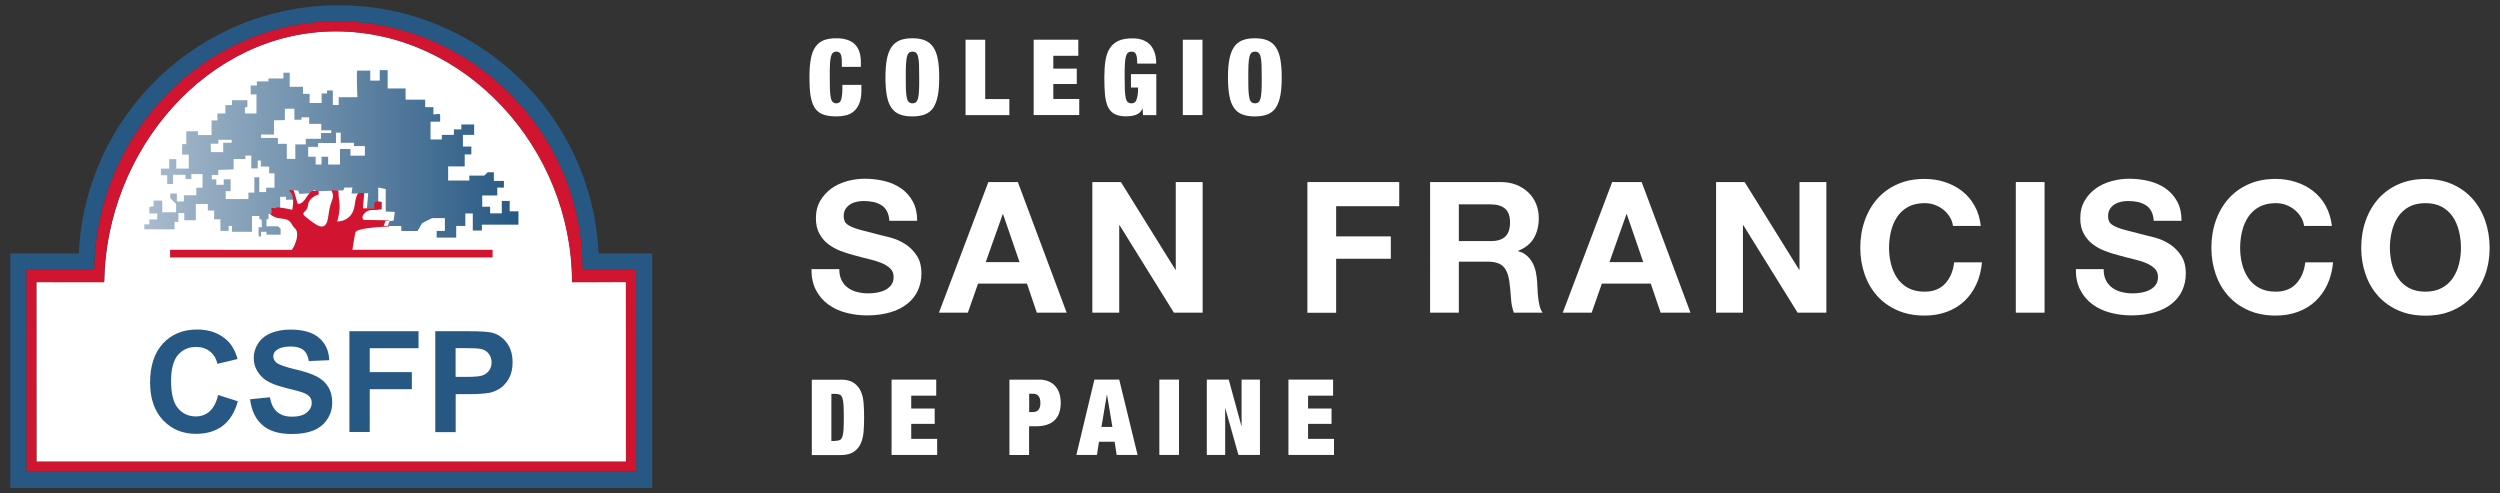 <?xml version="1.0" encoding="utf-8"?>
<!-- Generator: Adobe Illustrator 24.1.3, SVG Export Plug-In . SVG Version: 6.00 Build 0)  -->
<svg version="1.1" id="Capa_1" xmlns="http://www.w3.org/2000/svg" xmlns:xlink="http://www.w3.org/1999/xlink" x="0px" y="0px"
	 viewBox="0 0 294 58" style="enable-background:new 0 0 294 58;" xml:space="preserve">
<rect x="0" y="0" width="294" height="58" fill="#333333" stroke="none"/>
<style type="text/css">
	.st0{fill:#FFFFFF;}
	.st1{fill-rule:evenodd;clip-rule:evenodd;fill:#275883;}
	.st2{fill:none;}
	.st3{fill:#D11530;}
	.st4{fill:#275883;}
	.st5{fill:url(#SVGID_1_);}
	.st6{fill-rule:evenodd;clip-rule:evenodd;fill:#D11530;}
</style>
<g>
	<path class="st0" d="M4.29,33.18L4.3,54.29h69.34l-0.01-21.12l-6.34,0.01c0-15.84-12.65-29.5-27.78-29.5
		c-15.14,0-27.05,14.05-27.25,29.5L4.29,33.18z"/>
	<g>
		<path class="st1" d="M25.65,46.45l2.32,0.74c-0.35,1.29-0.95,2.25-1.78,2.89c-0.83,0.62-1.87,0.94-3.14,0.94
			c-1.58,0-2.87-0.54-3.89-1.62c-1.01-1.08-1.51-2.56-1.51-4.41c0-1.98,0.51-3.51,1.52-4.6c1.02-1.09,2.36-1.64,4.02-1.64
			c1.45,0,2.63,0.44,3.53,1.29c0.54,0.5,0.95,1.23,1.22,2.18l-2.37,0.57c-0.14-0.62-0.43-1.1-0.88-1.46
			c-0.44-0.35-0.98-0.53-1.62-0.53c-0.88,0-1.59,0.31-2.14,0.94c-0.54,0.64-0.81,1.65-0.81,3.06c0,1.5,0.27,2.57,0.81,3.21
			c0.54,0.64,1.24,0.96,2.11,0.96c0.63,0,1.18-0.2,1.63-0.61C25.11,47.95,25.45,47.32,25.65,46.45z"/>
		<path class="st1" d="M29.41,46.95l2.33-0.23c0.14,0.78,0.42,1.36,0.85,1.72c0.43,0.37,1.01,0.56,1.74,0.56
			c0.77,0,1.36-0.16,1.74-0.48c0.4-0.33,0.59-0.71,0.59-1.15c0-0.28-0.08-0.52-0.25-0.71c-0.16-0.2-0.45-0.37-0.86-0.52
			c-0.29-0.1-0.92-0.27-1.92-0.51c-1.28-0.32-2.18-0.71-2.69-1.17c-0.72-0.65-1.1-1.45-1.1-2.38c0-0.61,0.18-1.17,0.51-1.69
			c0.34-0.52,0.84-0.93,1.48-1.21c0.65-0.27,1.43-0.42,2.34-0.42c1.49,0,2.62,0.33,3.36,0.98c0.76,0.65,1.15,1.53,1.19,2.62
			l-2.4,0.1c-0.1-0.61-0.32-1.04-0.66-1.31c-0.33-0.27-0.84-0.4-1.51-0.4c-0.7,0-1.24,0.14-1.63,0.43
			c-0.26,0.19-0.38,0.43-0.38,0.73c0,0.28,0.12,0.52,0.36,0.73c0.3,0.25,1.03,0.51,2.2,0.79c1.16,0.27,2.02,0.56,2.57,0.86
			c0.57,0.29,1,0.69,1.32,1.2c0.32,0.51,0.48,1.13,0.48,1.88c0,0.68-0.18,1.32-0.57,1.91c-0.37,0.59-0.91,1.03-1.6,1.33
			c-0.69,0.28-1.55,0.43-2.59,0.43c-1.5,0-2.64-0.34-3.44-1.04C30.05,49.29,29.57,48.27,29.41,46.95z"/>
		<polygon class="st1" points="41.09,50.8 41.09,38.95 49.22,38.95 49.22,40.95 43.48,40.95 43.48,43.76 48.43,43.76 48.43,45.77 
			43.48,45.77 43.48,50.8 		"/>
		<path class="st1" d="M51.19,50.8V38.95h3.85c1.45,0,2.4,0.06,2.84,0.18c0.68,0.17,1.25,0.57,1.71,1.17
			c0.45,0.59,0.69,1.36,0.69,2.31c0,0.72-0.13,1.34-0.4,1.83c-0.26,0.5-0.6,0.89-1,1.18c-0.41,0.28-0.82,0.46-1.24,0.56
			c-0.57,0.11-1.39,0.17-2.49,0.17h-1.56v4.47H51.19z M53.58,40.95v3.37h1.32c0.95,0,1.57-0.06,1.89-0.19
			c0.32-0.12,0.57-0.32,0.75-0.59c0.18-0.26,0.27-0.57,0.27-0.93c0-0.42-0.13-0.78-0.38-1.07s-0.57-0.45-0.96-0.52
			c-0.29-0.05-0.86-0.08-1.73-0.08H53.58z"/>
	</g>
	<path class="st2" d="M67.29,33.19c0-15.84-12.65-29.5-27.78-29.5c-15.14,0-27.05,14.05-27.25,29.5l-7.98-0.01L4.3,54.29h69.34
		l-0.01-21.12L67.29,33.19z"/>
	<path class="st3" d="M68.52,31.68C68.51,15.35,55.24,2.5,39.65,2.5c-15.61,0-28.36,13.25-28.57,29.18L3.1,31.67l0.01,23.81h71.71
		l-0.01-23.81L68.52,31.68z M4.26,54.29L4.25,33.18l7.98,0.01c0.2-15.45,12.11-29.5,27.25-29.5c15.12,0,27.78,13.67,27.78,29.5
		l6.34-0.01l0.01,21.12H4.26z"/>
	<path class="st4" d="M70.39,29.81C69.65,13.56,56.25,0.62,39.83,0.62C23.4,0.62,10,13.56,9.27,29.81H1.21v27.57h75.49V29.81H70.39z
		 M68.52,31.68l6.29-0.01l0.01,23.81H3.1L3.09,31.67l7.98,0.01C11.29,15.75,24.03,2.5,39.64,2.5C55.23,2.5,68.51,15.35,68.52,31.68z
		"/>
	<linearGradient id="SVGID_1_" gradientUnits="userSpaceOnUse" x1="16.974" y1="18.095" x2="60.947" y2="18.095">
		<stop  offset="0" style="stop-color:#A9BCCD"/>
		<stop  offset="1" style="stop-color:#275883"/>
	</linearGradient>
	<path class="st5" d="M27.47,19.92l-1.8,0.06v0.59h-0.76v0.52h0.53v0.64h0.87v-0.64h0.81v1.39h-0.58v0.93h2.67v-0.76h0.7v-1.8h0.58
		v1.74h0.81v-0.52h0.98v-1.69h-0.63v-0.8h-0.98v-0.7h-0.36v0.92h-0.76v-1.5h-0.69v0.4h-1.39V19.92z M24.78,16.91l0.02,0.98h1.45
		v-1.1h0.99v-0.35h-1.57v0.46H24.78z M33.51,14.12l-1.29,0.03v1.67H30.7v0.4h1.98v0.69h1.05v1.77h1v-1.7h1.23v-0.66h1.79v-0.68h1.2
		v-0.31h-1.17v-0.76h-1.42V13.8h-0.91v0.28h-0.83v-1.29h-1.12V14.12z M37.41,16.82v0.45h-1.17v1.16h0.88v0.92h0.69v-0.92h0.78v0.63
		v0.29h1.39v-1.83h1.23v0.79h1.7v-0.54v-0.59h-1.29v-0.39h-1.55V15.6h-0.56v1.22H37.41z M17.56,24.38l0.21-0.1h0.29v-0.69h1.02v1.37
		h1.63v-0.98l-0.69-0.68v-0.54h0.78v0.93h0.83v-0.73h1.46v-0.88h0.73v-1.61H22.5v0.58h-0.69v-0.49h-1.46v1.08h-0.69v-1.03h-0.74
		v-0.78h0.98v-1.12h0.83v1.12h1.47v-1.65h-0.78v-1.23h0.49v-0.49v-1.02h1.37v0.44h1.6v-1.71h0.69v-0.83h0.93v-0.98h0.78v-0.58h1.81
		v0.83H28.8v0.73h1.36v-2.24h-0.68v-1.04h0.73V9.57h1.36V9.23h1.76V8.55h0.74v1.66h1.56v0.83h0.78v1.07h1.41v-1.12h0.64v-0.35h0.68
		v1.71h0.69v-0.92h2.2c0,0-0.15-3.13,0-3.13h1.51v1.18h1.12V8.25h0.93v2.15h2.11v1.32H50v0.88h0.97v0.87c0,0,0.79-0.15,0.79,0v0.84
		h-1.13v0.48v1.61h1.33v-0.54h1.42v-0.64h0.87v-0.58h1.51v1.22h-1.32v1.37h0.99v0.93h-0.78v1.41h-1.95v1.66h2.49v-0.58h1.76
		l0.4-0.39h0.73v1.02h1.18v0.78h-0.78v0.93h-1.77v1.32h0.93v0.78h1.37v-1.46h0.93v1.22h1.03v1.57h-4.3v0.69h-1.07V25.1h-0.88v1.47
		h-1.07v1.37h-2.3v-0.78h0.97v-1.51h-1.51l-1.17,0.59l-0.54,0.93h-1.91v-0.59H45.6l0.2-0.58l0.49-0.05l0.14-1.03l-1.07-0.05v-2.63
		l-0.88-0.19v2.48h-1.33l0.15-1.81l-1.96,0.05l0.1-0.72h-0.92l-0.15,0.34l-2.98,0.1l-0.53-0.15l-0.24,0.39L35.2,22.8l-0.15-0.39
		l-0.59-0.04v1.12h-0.83v-0.35H33.2h-0.25v1.3c0,0.15-0.54,0-0.54,0v0.71h-0.83v0.63h-0.24v0.83h1.37l0.29,0.3v0.69h-1.66v-0.34
		H30.7v0.54h-0.29v-1.08h0.39l-0.04-0.93H30.5V25.4h-0.87v1.86h-2.35v-0.69h-0.39v0.59h-0.97v-1.37h-0.74v-1.03h-0.74v-0.77h-1.41
		v0.68v1.23h-1.36v-0.84h-0.69v1.03h-0.45v0.88h-3.56v-0.59h0.59v-0.58h0.93V25.1h-0.93V24.38z"/>
	<path class="st6" d="M41.46,29.29c0,0,0.2-1.37,0.34-1.96c0.15-0.58,3.91-0.69,3.91-0.69c0.04-0.01,0.07-0.04,0.1-0.08h-0.68
		l0.2-0.58l0.49-0.05l0-0.02l-3.05-0.05c0,0-0.39-0.3,0.11-0.79c0.49-0.49,0.93-0.34,1.46-0.39c0.2-0.02,0.4-0.04,0.55-0.07v-0.85
		c-0.22-0.09-0.69-0.15-0.88,0.12v0.62h-1.33l0.15-1.81l-0.7,0.02c-0.16,0.19-0.32,0.6-0.43,1.44c-0.25,1.95-2.05,1.9-2.05,1.9
		s0.44-1.28,0.24-2.45c-0.19-1.17,0.1-1.21-0.39-1.21c-0.03,0-0.07-0.01-0.1-0.02l-0.44,0.01c0.53,1-0.11,0.93-0.34,2.97
		c-0.25,2.21-1.46,1.08-2.49,0.3c-1.03-0.78-0.01-0.54,0.09-1.51c0.1-0.98,1.28-1.28,1.28-1.28l-0.05-0.43l-0.53,0.02l-0.18-0.05
		c-0.23,0.18-0.48,0.44-0.71,0.81c-0.58,0.97-1.03,0.73-1.03,0.73l-0.45-1.55l-0.56-0.04c0.01,0.07,0.05,0.16,0.18,0.27
		c0.54,0.48,0.2,2.05,0.2,2.05s-1.08-0.27-1.9-0.29v0.04c0,0.15-0.54,0-0.54,0v0.71h-0.22c0.23,0.23,0.65,0.51,1.38,0.57
		c1.27,0.1,1.03,0.63,1.61,1.17c0.52,0.49,0.14,1.77-0.37,2.51H20v0.9h37.93v-0.9H41.44L41.46,29.29z"/>
</g>
<g>
	<path class="st0" d="M98.85,6.34c-0.1-0.18-0.26-0.27-0.48-0.27c-0.17,0-0.31,0.05-0.42,0.14c-0.1,0.09-0.18,0.25-0.24,0.48
		c-0.05,0.23-0.09,0.54-0.11,0.94c-0.02,0.39-0.02,0.89-0.02,1.48s0.01,1.09,0.02,1.48c0.02,0.39,0.05,0.71,0.11,0.94
		c0.05,0.23,0.13,0.39,0.24,0.48c0.1,0.09,0.24,0.14,0.42,0.14c0.14,0,0.26-0.04,0.35-0.11c0.09-0.07,0.16-0.19,0.21-0.35
		c0.05-0.17,0.08-0.39,0.11-0.66c0.02-0.28,0.03-0.63,0.03-1.05h2.23v0.66c0,0.62-0.08,1.13-0.25,1.53
		c-0.17,0.4-0.38,0.71-0.66,0.94c-0.27,0.23-0.59,0.38-0.94,0.46c-0.35,0.08-0.71,0.12-1.09,0.12c-0.65,0-1.18-0.08-1.59-0.24
		c-0.41-0.16-0.74-0.42-0.97-0.79c-0.23-0.37-0.39-0.84-0.48-1.43c-0.09-0.58-0.13-1.29-0.13-2.12c0-0.84,0.05-1.56,0.16-2.15
		c0.1-0.59,0.28-1.06,0.53-1.43c0.25-0.36,0.58-0.63,0.98-0.79c0.41-0.16,0.91-0.24,1.5-0.24c0.52,0,0.96,0.07,1.33,0.2
		s0.66,0.32,0.89,0.56c0.23,0.24,0.39,0.54,0.5,0.88c0.1,0.34,0.16,0.73,0.16,1.16v0.56H99v-0.5C99,6.86,98.95,6.52,98.85,6.34z"/>
	<path class="st0" d="M104.29,6.99c0.11-0.58,0.29-1.06,0.53-1.43c0.25-0.37,0.58-0.64,0.98-0.81c0.41-0.17,0.9-0.25,1.49-0.25
		s1.08,0.08,1.49,0.25c0.41,0.17,0.73,0.44,0.98,0.81c0.25,0.37,0.43,0.84,0.53,1.43c0.11,0.58,0.16,1.29,0.16,2.12
		c0,0.83-0.05,1.53-0.16,2.12c-0.11,0.58-0.29,1.06-0.53,1.43c-0.25,0.37-0.58,0.63-0.98,0.79c-0.41,0.16-0.9,0.24-1.49,0.24
		s-1.08-0.08-1.49-0.24c-0.41-0.16-0.73-0.42-0.98-0.79c-0.25-0.37-0.43-0.84-0.53-1.43c-0.11-0.58-0.16-1.29-0.16-2.12
		C104.13,8.28,104.18,7.57,104.29,6.99z M106.54,10.59c0.02,0.39,0.05,0.71,0.11,0.94c0.05,0.23,0.13,0.39,0.24,0.48
		c0.1,0.09,0.24,0.14,0.42,0.14s0.31-0.05,0.42-0.14c0.1-0.09,0.18-0.25,0.24-0.48c0.05-0.23,0.09-0.54,0.11-0.94
		c0.02-0.39,0.02-0.89,0.02-1.48s-0.01-1.09-0.02-1.48c-0.02-0.39-0.05-0.71-0.11-0.94c-0.05-0.23-0.13-0.39-0.24-0.48
		c-0.1-0.09-0.24-0.14-0.42-0.14s-0.31,0.05-0.42,0.14c-0.1,0.09-0.18,0.25-0.24,0.48c-0.05,0.23-0.09,0.54-0.11,0.94
		c-0.02,0.39-0.02,0.89-0.02,1.48S106.52,10.19,106.54,10.59z"/>
	<path class="st0" d="M115.86,4.67v6.98h2.84v1.89h-5.15V4.67H115.86z"/>
	<path class="st0" d="M126.81,4.67v1.89h-2.94v1.51h2.76v1.81h-2.76v1.76h3.05v1.89h-5.36V4.67H126.81z"/>
	<path class="st0" d="M135.98,8.72v4.82h-1.56l-0.05-0.78h-0.02c-0.07,0.19-0.18,0.35-0.32,0.47c-0.14,0.12-0.29,0.22-0.46,0.28
		c-0.17,0.06-0.35,0.11-0.55,0.13c-0.19,0.02-0.39,0.04-0.59,0.04c-0.59,0-1.05-0.1-1.39-0.29c-0.34-0.19-0.6-0.49-0.77-0.88
		c-0.17-0.39-0.28-0.87-0.33-1.44c-0.05-0.57-0.07-1.22-0.07-1.96c0-0.74,0.04-1.4,0.13-1.97c0.09-0.57,0.25-1.05,0.5-1.44
		c0.24-0.39,0.58-0.68,1.01-0.89c0.43-0.2,0.98-0.3,1.66-0.3c0.41,0,0.78,0.05,1.12,0.16c0.34,0.11,0.64,0.28,0.89,0.52
		c0.25,0.24,0.44,0.55,0.58,0.92c0.14,0.38,0.21,0.83,0.21,1.37h-2.23c0-0.47-0.04-0.82-0.12-1.03c-0.08-0.26-0.26-0.38-0.53-0.38
		c-0.19,0-0.34,0.05-0.45,0.14c-0.11,0.09-0.19,0.25-0.25,0.48c-0.05,0.23-0.09,0.54-0.11,0.94c-0.02,0.39-0.02,0.89-0.02,1.48
		s0.01,1.09,0.02,1.48c0.02,0.39,0.05,0.71,0.11,0.94c0.05,0.23,0.13,0.39,0.24,0.48c0.1,0.09,0.24,0.14,0.42,0.14
		c0.12,0,0.23-0.02,0.33-0.07c0.1-0.05,0.18-0.14,0.24-0.28c0.07-0.14,0.12-0.33,0.16-0.57c0.04-0.24,0.06-0.56,0.06-0.94H133V8.72
		H135.98z"/>
	<path class="st0" d="M141.41,4.67v8.86h-2.31V4.67H141.41z"/>
	<path class="st0" d="M144.57,6.99c0.11-0.58,0.29-1.06,0.53-1.43c0.25-0.37,0.58-0.64,0.98-0.81c0.41-0.17,0.9-0.25,1.49-0.25
		s1.08,0.08,1.49,0.25c0.41,0.17,0.73,0.44,0.98,0.81c0.25,0.37,0.43,0.84,0.53,1.43c0.11,0.58,0.16,1.29,0.16,2.12
		c0,0.83-0.05,1.53-0.16,2.12c-0.11,0.58-0.29,1.06-0.53,1.43c-0.25,0.37-0.58,0.63-0.98,0.79c-0.41,0.16-0.9,0.24-1.49,0.24
		s-1.08-0.08-1.49-0.24c-0.41-0.16-0.73-0.42-0.98-0.79c-0.25-0.37-0.43-0.84-0.53-1.43c-0.11-0.58-0.16-1.29-0.16-2.12
		C144.41,8.28,144.46,7.57,144.57,6.99z M146.82,10.59c0.02,0.39,0.05,0.71,0.11,0.94c0.05,0.23,0.13,0.39,0.24,0.48
		c0.1,0.09,0.24,0.14,0.42,0.14c0.17,0,0.31-0.05,0.42-0.14c0.1-0.09,0.18-0.25,0.24-0.48c0.05-0.23,0.09-0.54,0.11-0.94
		c0.02-0.39,0.02-0.89,0.02-1.48s-0.01-1.09-0.02-1.48c-0.02-0.39-0.05-0.71-0.11-0.94c-0.05-0.23-0.13-0.39-0.24-0.48
		c-0.1-0.09-0.24-0.14-0.42-0.14c-0.17,0-0.31,0.05-0.42,0.14c-0.1,0.09-0.18,0.25-0.24,0.48c-0.05,0.23-0.09,0.54-0.11,0.94
		c-0.02,0.39-0.02,0.89-0.02,1.48S146.8,10.19,146.82,10.59z"/>
	<path class="st0" d="M98.98,32.98c0.19,0.36,0.43,0.65,0.74,0.87c0.31,0.22,0.67,0.39,1.09,0.49c0.42,0.11,0.85,0.16,1.29,0.16
		c0.3,0,0.62-0.02,0.97-0.08c0.34-0.05,0.67-0.15,0.97-0.29c0.3-0.14,0.55-0.34,0.75-0.59c0.2-0.25,0.3-0.57,0.3-0.96
		c0-0.42-0.13-0.75-0.4-1.01c-0.27-0.26-0.61-0.47-1.04-0.65c-0.43-0.17-0.92-0.32-1.46-0.45c-0.55-0.13-1.1-0.27-1.66-0.43
		c-0.57-0.14-1.13-0.32-1.68-0.53c-0.55-0.21-1.03-0.48-1.46-0.81c-0.43-0.33-0.78-0.74-1.04-1.24c-0.27-0.49-0.4-1.09-0.4-1.8
		c0-0.79,0.17-1.47,0.51-2.05c0.34-0.58,0.78-1.06,1.32-1.45c0.54-0.39,1.16-0.67,1.85-0.86c0.69-0.19,1.38-0.28,2.07-0.28
		c0.8,0,1.57,0.09,2.31,0.27c0.74,0.18,1.39,0.47,1.97,0.87c0.57,0.4,1.03,0.91,1.37,1.54c0.34,0.62,0.51,1.38,0.51,2.27h-3.27
		c-0.03-0.46-0.13-0.84-0.29-1.14c-0.17-0.3-0.38-0.54-0.66-0.71c-0.27-0.17-0.58-0.29-0.94-0.37c-0.35-0.07-0.74-0.11-1.15-0.11
		c-0.27,0-0.55,0.03-0.82,0.09c-0.27,0.06-0.52,0.16-0.74,0.3c-0.22,0.14-0.41,0.32-0.55,0.54c-0.14,0.22-0.22,0.49-0.22,0.82
		c0,0.3,0.06,0.55,0.17,0.73c0.11,0.19,0.34,0.36,0.68,0.52c0.34,0.16,0.8,0.32,1.4,0.47c0.6,0.16,1.37,0.36,2.33,0.6
		c0.29,0.06,0.68,0.16,1.19,0.31c0.51,0.15,1.01,0.39,1.52,0.72c0.5,0.33,0.94,0.77,1.3,1.32c0.37,0.55,0.55,1.26,0.55,2.12
		c0,0.7-0.14,1.36-0.41,1.96c-0.27,0.6-0.68,1.12-1.22,1.56c-0.54,0.44-1.2,0.78-2,1.02c-0.8,0.24-1.72,0.37-2.76,0.37
		c-0.85,0-1.67-0.1-2.46-0.31c-0.8-0.21-1.5-0.53-2.11-0.98c-0.61-0.44-1.09-1.01-1.45-1.7c-0.36-0.69-0.53-1.51-0.52-2.45h3.27
		C98.7,32.19,98.8,32.62,98.98,32.98z"/>
	<path class="st0" d="M119.7,21.41l5.74,15.36h-3.51l-1.16-3.42h-5.75l-1.2,3.42h-3.4l5.81-15.36H119.7z M119.9,30.83l-1.94-5.64
		h-0.04l-2,5.64H119.9z"/>
	<path class="st0" d="M131.82,21.41l6.41,10.31h0.04V21.41h3.16v15.36h-3.38l-6.39-10.29h-0.04v10.29h-3.16V21.41H131.82z"/>
	<path class="st0" d="M164.55,21.41v2.84h-7.42v3.55h6.43v2.63h-6.43v6.35h-3.38V21.41H164.55z"/>
	<path class="st0" d="M176.47,21.41c0.69,0,1.31,0.11,1.86,0.33c0.55,0.22,1.03,0.53,1.42,0.91c0.39,0.39,0.7,0.84,0.9,1.34
		c0.21,0.51,0.31,1.06,0.31,1.65c0,0.9-0.19,1.69-0.57,2.35c-0.38,0.66-1,1.16-1.86,1.51v0.04c0.42,0.11,0.76,0.29,1.03,0.53
		c0.27,0.24,0.49,0.52,0.67,0.84c0.17,0.32,0.3,0.68,0.38,1.06c0.08,0.39,0.13,0.77,0.16,1.16c0.01,0.24,0.03,0.53,0.04,0.86
		c0.01,0.33,0.04,0.67,0.08,1.01c0.04,0.34,0.09,0.67,0.17,0.98c0.08,0.31,0.2,0.57,0.35,0.79h-3.38c-0.19-0.49-0.3-1.07-0.34-1.74
		c-0.04-0.67-0.11-1.32-0.19-1.94c-0.11-0.8-0.36-1.39-0.73-1.76c-0.37-0.37-0.98-0.56-1.83-0.56h-3.38v6h-3.38V21.41H176.47z
		 M175.26,28.36c0.77,0,1.36-0.17,1.74-0.52s0.58-0.9,0.58-1.68c0-0.75-0.19-1.29-0.58-1.62c-0.39-0.34-0.97-0.51-1.74-0.51h-3.7
		v4.32H175.26z"/>
	<path class="st0" d="M193.06,21.41l5.74,15.36h-3.51l-1.16-3.42h-5.75l-1.2,3.42h-3.4l5.81-15.36H193.06z M193.25,30.83l-1.94-5.64
		h-0.04l-2,5.64H193.25z"/>
	<path class="st0" d="M205.17,21.41l6.41,10.31h0.04V21.41h3.16v15.36h-3.38l-6.39-10.29h-0.04v10.29h-3.16V21.41H205.17z"/>
	<path class="st0" d="M229.29,25.51c-0.2-0.32-0.45-0.61-0.75-0.85c-0.3-0.24-0.64-0.43-1.02-0.57c-0.38-0.14-0.78-0.2-1.19-0.2
		c-0.76,0-1.41,0.15-1.94,0.44c-0.53,0.29-0.96,0.69-1.29,1.18c-0.33,0.5-0.57,1.06-0.72,1.69c-0.15,0.63-0.23,1.28-0.23,1.96
		c0,0.65,0.08,1.27,0.23,1.88c0.15,0.61,0.39,1.16,0.72,1.65c0.33,0.49,0.76,0.88,1.29,1.17c0.53,0.29,1.18,0.44,1.94,0.44
		c1.03,0,1.84-0.32,2.42-0.95c0.58-0.63,0.94-1.46,1.06-2.5h3.27c-0.09,0.96-0.31,1.83-0.67,2.6c-0.36,0.77-0.83,1.43-1.42,1.98
		c-0.59,0.55-1.28,0.96-2.07,1.25c-0.79,0.29-1.66,0.43-2.6,0.43c-1.18,0-2.23-0.2-3.17-0.61c-0.94-0.41-1.73-0.97-2.38-1.69
		c-0.65-0.72-1.14-1.56-1.48-2.53c-0.34-0.97-0.52-2.01-0.52-3.13c0-1.15,0.17-2.21,0.52-3.2c0.34-0.98,0.84-1.84,1.48-2.57
		c0.65-0.73,1.44-1.31,2.38-1.72c0.94-0.42,2-0.62,3.17-0.62c0.85,0,1.65,0.12,2.4,0.37c0.75,0.24,1.43,0.6,2.02,1.06
		c0.6,0.47,1.09,1.04,1.47,1.73c0.39,0.69,0.63,1.48,0.73,2.37h-3.27C229.62,26.18,229.49,25.83,229.29,25.51z"/>
	<path class="st0" d="M240.44,21.41v15.36h-3.38V21.41H240.44z"/>
	<path class="st0" d="M247.67,32.98c0.19,0.36,0.43,0.65,0.74,0.87c0.31,0.22,0.67,0.39,1.09,0.49c0.42,0.11,0.85,0.16,1.29,0.16
		c0.3,0,0.62-0.02,0.97-0.08c0.34-0.05,0.67-0.15,0.97-0.29c0.3-0.14,0.55-0.34,0.75-0.59c0.2-0.25,0.3-0.57,0.3-0.96
		c0-0.42-0.13-0.75-0.4-1.01c-0.27-0.26-0.61-0.47-1.04-0.65s-0.92-0.32-1.46-0.45c-0.55-0.13-1.1-0.27-1.66-0.43
		c-0.57-0.14-1.13-0.32-1.68-0.53c-0.55-0.21-1.03-0.48-1.46-0.81c-0.43-0.33-0.78-0.74-1.04-1.24c-0.27-0.49-0.4-1.09-0.4-1.8
		c0-0.79,0.17-1.47,0.51-2.05c0.34-0.58,0.78-1.06,1.32-1.45c0.54-0.39,1.16-0.67,1.85-0.86c0.69-0.19,1.38-0.28,2.07-0.28
		c0.8,0,1.57,0.09,2.31,0.27c0.74,0.18,1.39,0.47,1.97,0.87c0.57,0.4,1.03,0.91,1.37,1.54c0.34,0.62,0.51,1.38,0.51,2.27h-3.27
		c-0.03-0.46-0.13-0.84-0.29-1.14c-0.17-0.3-0.38-0.54-0.66-0.71c-0.27-0.17-0.58-0.29-0.94-0.37c-0.35-0.07-0.74-0.11-1.15-0.11
		c-0.27,0-0.55,0.03-0.82,0.09c-0.27,0.06-0.52,0.16-0.74,0.3c-0.22,0.14-0.41,0.32-0.55,0.54c-0.14,0.22-0.22,0.49-0.22,0.82
		c0,0.3,0.06,0.55,0.17,0.73c0.11,0.19,0.34,0.36,0.68,0.52c0.34,0.16,0.8,0.32,1.4,0.47c0.6,0.16,1.37,0.36,2.33,0.6
		c0.29,0.06,0.68,0.16,1.19,0.31c0.51,0.15,1.01,0.39,1.52,0.72c0.5,0.33,0.94,0.77,1.3,1.32c0.37,0.55,0.55,1.26,0.55,2.12
		c0,0.7-0.14,1.36-0.41,1.96c-0.27,0.6-0.68,1.12-1.22,1.56c-0.54,0.44-1.2,0.78-2,1.02c-0.8,0.24-1.72,0.37-2.76,0.37
		c-0.85,0-1.67-0.1-2.46-0.31c-0.8-0.21-1.5-0.53-2.11-0.98c-0.61-0.44-1.09-1.01-1.45-1.7c-0.36-0.69-0.53-1.51-0.52-2.45h3.27
		C247.39,32.19,247.48,32.62,247.67,32.98z"/>
	<path class="st0" d="M270.58,25.51c-0.2-0.32-0.45-0.61-0.75-0.85c-0.3-0.24-0.64-0.43-1.02-0.57c-0.38-0.14-0.78-0.2-1.19-0.2
		c-0.76,0-1.41,0.15-1.94,0.44c-0.53,0.29-0.96,0.69-1.29,1.18c-0.33,0.5-0.57,1.06-0.72,1.69c-0.15,0.63-0.23,1.28-0.23,1.96
		c0,0.65,0.08,1.27,0.23,1.88c0.15,0.61,0.39,1.16,0.72,1.65c0.33,0.49,0.76,0.88,1.29,1.17c0.53,0.29,1.18,0.44,1.94,0.44
		c1.03,0,1.84-0.32,2.42-0.95c0.58-0.63,0.94-1.46,1.06-2.5h3.27c-0.09,0.96-0.31,1.83-0.67,2.6c-0.36,0.77-0.83,1.43-1.42,1.98
		c-0.59,0.55-1.28,0.96-2.07,1.25c-0.79,0.29-1.66,0.43-2.6,0.43c-1.18,0-2.23-0.2-3.17-0.61c-0.94-0.41-1.73-0.97-2.38-1.69
		c-0.65-0.72-1.14-1.56-1.48-2.53c-0.34-0.97-0.52-2.01-0.52-3.13c0-1.15,0.17-2.21,0.52-3.2c0.34-0.98,0.84-1.84,1.48-2.57
		c0.65-0.73,1.44-1.31,2.38-1.72c0.94-0.42,2-0.62,3.17-0.62c0.85,0,1.65,0.12,2.4,0.37c0.75,0.24,1.43,0.6,2.02,1.06
		c0.6,0.47,1.09,1.04,1.47,1.73s0.63,1.48,0.73,2.37h-3.27C270.91,26.18,270.78,25.83,270.58,25.51z"/>
	<path class="st0" d="M278.2,25.96c0.34-0.98,0.84-1.84,1.48-2.57c0.65-0.73,1.44-1.31,2.38-1.72c0.94-0.42,2-0.62,3.17-0.62
		c1.19,0,2.25,0.21,3.18,0.62c0.93,0.42,1.72,0.99,2.37,1.72c0.65,0.73,1.14,1.59,1.48,2.57c0.34,0.98,0.52,2.05,0.52,3.2
		c0,1.12-0.17,2.16-0.52,3.13c-0.34,0.97-0.84,1.81-1.48,2.53c-0.65,0.72-1.43,1.28-2.37,1.69c-0.93,0.41-1.99,0.61-3.18,0.61
		c-1.18,0-2.23-0.2-3.17-0.61c-0.94-0.41-1.73-0.97-2.38-1.69c-0.65-0.72-1.14-1.56-1.48-2.53c-0.34-0.97-0.52-2.01-0.52-3.13
		C277.68,28.01,277.85,26.94,278.2,25.96z M281.28,31.04c0.15,0.61,0.39,1.16,0.72,1.65c0.33,0.49,0.76,0.88,1.29,1.17
		c0.53,0.29,1.18,0.44,1.94,0.44c0.76,0,1.41-0.15,1.94-0.44c0.53-0.29,0.96-0.68,1.29-1.17c0.33-0.49,0.57-1.04,0.72-1.65
		c0.15-0.61,0.23-1.24,0.23-1.88c0-0.67-0.08-1.33-0.23-1.96c-0.15-0.63-0.39-1.19-0.72-1.69c-0.33-0.49-0.76-0.89-1.29-1.18
		c-0.53-0.29-1.18-0.44-1.94-0.44c-0.76,0-1.41,0.15-1.94,0.44c-0.53,0.29-0.96,0.69-1.29,1.18c-0.33,0.5-0.57,1.06-0.72,1.69
		c-0.15,0.63-0.23,1.28-0.23,1.96C281.06,29.8,281.13,30.43,281.28,31.04z"/>
</g>
<g>
	<path class="st0" d="M98.82,44.64c0.67,0,1.19,0.12,1.56,0.37c0.37,0.24,0.65,0.57,0.84,0.98c0.19,0.41,0.3,0.88,0.34,1.42
		s0.06,1.09,0.06,1.67s-0.02,1.14-0.06,1.67c-0.04,0.53-0.16,1.01-0.34,1.42c-0.19,0.41-0.47,0.74-0.84,0.98
		c-0.37,0.24-0.89,0.37-1.56,0.37h-3.35v-8.86H98.82z M98.23,51.84c0.22,0,0.4-0.03,0.53-0.09c0.13-0.06,0.23-0.19,0.3-0.39
		c0.07-0.2,0.12-0.48,0.14-0.84c0.02-0.36,0.03-0.84,0.03-1.44c0-0.6-0.01-1.08-0.03-1.44c-0.02-0.36-0.07-0.65-0.14-0.84
		c-0.07-0.2-0.17-0.33-0.3-0.39c-0.13-0.06-0.31-0.09-0.53-0.09h-0.46v5.54H98.23z"/>
	<path class="st0" d="M110.1,44.64v1.89h-2.94v1.51h2.76v1.81h-2.76v1.76h3.05v1.89h-5.36v-8.86H110.1z"/>
	<path class="st0" d="M122.18,44.64c0.44,0,0.82,0.07,1.14,0.21c0.32,0.14,0.59,0.33,0.8,0.58c0.21,0.24,0.37,0.53,0.47,0.86
		c0.1,0.33,0.15,0.69,0.15,1.08c0,0.92-0.25,1.61-0.74,2.07c-0.49,0.46-1.21,0.69-2.17,0.69h-0.81v3.38h-2.31v-8.86H122.18z
		 M121.46,48.46c0.29,0,0.51-0.09,0.66-0.26c0.15-0.17,0.23-0.45,0.23-0.82c0-0.72-0.3-1.08-0.89-1.08h-0.43v2.16H121.46z"/>
	<path class="st0" d="M131.62,44.64l2.16,8.86h-2.46l-0.24-1.55h-1.84l-0.24,1.55h-2.42l2.12-8.86H131.62z M130.16,46.45l-0.63,3.76
		h1.29l-0.63-3.76H130.16z"/>
	<path class="st0" d="M138.65,44.64v8.86h-2.31v-8.86H138.65z"/>
	<path class="st0" d="M144.5,44.64l1.49,5.46h0.02v-5.46h2.16v8.86h-2.53l-1.54-5.47h-0.02v5.47h-2.16v-8.86H144.5z"/>
	<path class="st0" d="M156.77,44.64v1.89h-2.94v1.51h2.76v1.81h-2.76v1.76h3.05v1.89h-5.36v-8.86H156.77z"/>
</g>
</svg>
